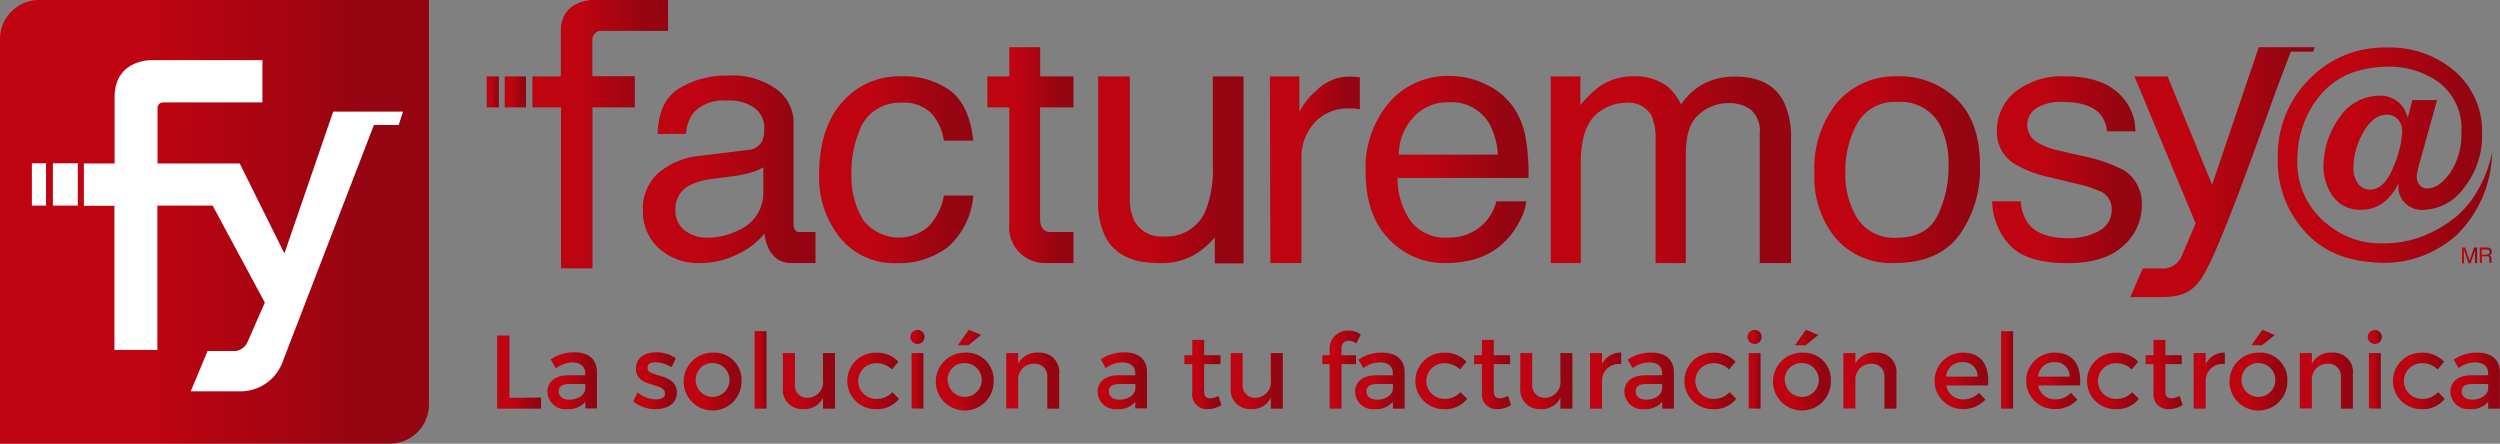 <svg xmlns="http://www.w3.org/2000/svg" xmlns:xlink="http://www.w3.org/1999/xlink" viewBox="0 0 280.75 49.83"><rect x="0" y="0" width="280.75" height="49.83" fill="#808080" stroke="none"/><defs><style>.a{fill:url(#a);}.b{fill:url(#b);}.c{fill:url(#c);}.d{fill:url(#d);}.e{fill:url(#e);}.f{fill:url(#f);}.g{fill:url(#g);}.h{fill:url(#h);}.i{fill:url(#i);}.j{fill:url(#j);}.k{fill:url(#k);}.l{fill:url(#l);}.m{fill:none;}.n{fill:url(#m);}.o{fill:url(#n);}.p{fill:url(#o);}.q{fill:url(#p);}.r{fill:url(#q);}.s{fill:#fff;}.t{fill:url(#r);}.u{fill:url(#s);}.v{fill:url(#t);}.w{fill:url(#u);}.x{fill:url(#v);}.y{fill:url(#w);}.z{fill:url(#x);}.aa{fill:url(#y);}.ab{fill:url(#z);}.ac{fill:url(#aa);}.ad{fill:url(#ab);}.ae{fill:url(#ac);}.af{fill:url(#ad);}.ag{fill:url(#ae);}.ah{fill:url(#af);}.ai{fill:url(#ag);}.aj{fill:url(#ah);}.ak{fill:url(#ai);}.al{fill:url(#aj);}.am{fill:url(#ak);}.an{fill:url(#al);}.ao{fill:url(#am);}.ap{fill:url(#an);}.aq{fill:url(#ao);}.ar{fill:url(#ap);}.as{fill:url(#aq);}.at{fill:url(#ar);}.au{fill:url(#as);}.av{fill:url(#at);}.aw{fill:url(#au);}.ax{fill:url(#av);}.ay{fill:url(#aw);}.az{fill:url(#ax);}.ba{fill:url(#ay);}.bb{fill:url(#az);}</style><linearGradient id="a" x1="73.84" y1="22.69" x2="93.16" y2="22.69" gradientUnits="userSpaceOnUse"><stop offset="0.36" stop-color="#be0411"/><stop offset="0.86" stop-color="#950411"/></linearGradient><linearGradient id="b" x1="93.57" y1="22.69" x2="110.88" y2="22.69" xlink:href="#a"/><linearGradient id="c" x1="124.92" y1="22.7" x2="141.23" y2="22.7" xlink:href="#a"/><linearGradient id="d" x1="144.19" y1="22.69" x2="154.29" y2="22.69" xlink:href="#a"/><linearGradient id="e" x1="154.94" y1="22.68" x2="173.28" y2="22.68" xlink:href="#a"/><linearGradient id="f" x1="175.73" y1="22.7" x2="202.75" y2="22.7" xlink:href="#a"/><linearGradient id="g" x1="205.34" y1="22.7" x2="223.93" y2="22.7" xlink:href="#a"/><linearGradient id="h" x1="225.27" y1="22.7" x2="242.06" y2="22.7" xlink:href="#a"/><linearGradient id="i" x1="257.38" y1="21.04" x2="281.42" y2="21.04" xlink:href="#a"/><linearGradient id="j" x1="240.81" y1="22.97" x2="261.52" y2="22.97" xlink:href="#a"/><linearGradient id="k" x1="61.37" y1="18.7" x2="76.61" y2="18.7" xlink:href="#a"/><linearGradient id="l" x1="112.46" y1="21.06" x2="122.13" y2="21.06" xlink:href="#a"/><linearGradient id="m" x1="56.68" y1="10.32" x2="59.06" y2="10.32" xlink:href="#a"/><linearGradient id="n" x1="54.66" y1="10.32" x2="56.02" y2="10.32" xlink:href="#a"/><linearGradient id="o" x1="278.08" y1="32.3" x2="279.76" y2="32.3" xlink:href="#a"/><linearGradient id="p" x1="280.05" y1="32.3" x2="281.47" y2="32.3" xlink:href="#a"/><linearGradient id="q" x1="1.58" y1="28.55" x2="49.75" y2="28.55" xlink:href="#a"/><linearGradient id="r" x1="57.41" y1="45.43" x2="62.34" y2="45.43" xlink:href="#a"/><linearGradient id="s" x1="63.06" y1="46.42" x2="68.63" y2="46.42" xlink:href="#a"/><linearGradient id="t" x1="72.7" y1="46.4" x2="77.59" y2="46.4" xlink:href="#a"/><linearGradient id="u" x1="78.36" y1="46.41" x2="84.85" y2="46.41" xlink:href="#a"/><linearGradient id="v" x1="86.32" y1="45.18" x2="87.66" y2="45.18" xlink:href="#a"/><linearGradient id="w" x1="89.51" y1="46.43" x2="95.36" y2="46.43" xlink:href="#a"/><linearGradient id="x" x1="96.76" y1="46.41" x2="102.54" y2="46.41" xlink:href="#a"/><linearGradient id="y" x1="103.83" y1="45.11" x2="105.4" y2="45.11" xlink:href="#a"/><linearGradient id="z" x1="106.68" y1="45.12" x2="113.17" y2="45.12" xlink:href="#a"/><linearGradient id="aa" x1="114.58" y1="46.39" x2="120.53" y2="46.39" xlink:href="#a"/><linearGradient id="ab" x1="124.84" y1="46.42" x2="130.41" y2="46.42" xlink:href="#a"/><linearGradient id="ac" x1="134.59" y1="45.7" x2="138.75" y2="45.7" xlink:href="#a"/><linearGradient id="ad" x1="139.79" y1="46.43" x2="145.64" y2="46.43" xlink:href="#a"/><linearGradient id="ae" x1="150.08" y1="45.15" x2="154.44" y2="45.15" xlink:href="#a"/><linearGradient id="af" x1="153.78" y1="46.42" x2="159.35" y2="46.42" xlink:href="#a"/><linearGradient id="ag" x1="160.56" y1="46.41" x2="166.34" y2="46.41" xlink:href="#a"/><linearGradient id="ah" x1="167.11" y1="45.7" x2="171.27" y2="45.7" xlink:href="#a"/><linearGradient id="ai" x1="172.31" y1="46.43" x2="178.16" y2="46.43" xlink:href="#a"/><linearGradient id="aj" x1="180.14" y1="46.39" x2="183.64" y2="46.39" xlink:href="#a"/><linearGradient id="ak" x1="183.99" y1="46.42" x2="189.56" y2="46.42" xlink:href="#a"/><linearGradient id="al" x1="190.78" y1="46.41" x2="196.56" y2="46.41" xlink:href="#a"/><linearGradient id="am" x1="197.84" y1="45.11" x2="199.41" y2="45.11" xlink:href="#a"/><linearGradient id="an" x1="200.7" y1="45.12" x2="207.19" y2="45.12" xlink:href="#a"/><linearGradient id="ao" x1="208.59" y1="46.39" x2="214.55" y2="46.39" xlink:href="#a"/><linearGradient id="ap" x1="218.78" y1="46.41" x2="224.86" y2="46.41" xlink:href="#a"/><linearGradient id="aq" x1="226.3" y1="45.18" x2="227.65" y2="45.18" xlink:href="#a"/><linearGradient id="ar" x1="229.11" y1="46.41" x2="235.19" y2="46.41" xlink:href="#a"/><linearGradient id="as" x1="235.99" y1="46.41" x2="241.77" y2="46.41" xlink:href="#a"/><linearGradient id="at" x1="242.54" y1="45.7" x2="246.69" y2="45.7" xlink:href="#a"/><linearGradient id="au" x1="247.93" y1="46.39" x2="251.43" y2="46.39" xlink:href="#a"/><linearGradient id="av" x1="251.96" y1="45.12" x2="258.45" y2="45.12" xlink:href="#a"/><linearGradient id="aw" x1="259.85" y1="46.39" x2="265.81" y2="46.39" xlink:href="#a"/><linearGradient id="ax" x1="267.49" y1="45.11" x2="269.06" y2="45.11" xlink:href="#a"/><linearGradient id="ay" x1="270.35" y1="46.41" x2="276.12" y2="46.41" xlink:href="#a"/><linearGradient id="az" x1="276.76" y1="46.42" x2="282.32" y2="46.42" xlink:href="#a"/></defs><title>logo_footer</title><path class="a" d="M91.24,29.69h1.92v3.49H90.43c-2.79,0-3-3.31-3-3.31a8.48,8.48,0,0,1-3,2.31,9.26,9.26,0,0,1-4.28,1,6.46,6.46,0,0,1-4.59-1.67,5.49,5.49,0,0,1-1.78-4.19A5.34,5.34,0,0,1,75.59,23a8.39,8.39,0,0,1,4.6-1.86l5.41-.67a1.86,1.86,0,0,0,1.57-1,2.9,2.9,0,0,0,.23-1.28,2.74,2.74,0,0,0-1.21-2.51,4.86,4.86,0,0,0-3-.74,4.53,4.53,0,0,0-3.77,1.41,4.71,4.71,0,0,0-.81,2.33H75.43c.07-2.45.87-4.16,2.42-5.11a10.07,10.07,0,0,1,5.4-1.44,8.53,8.53,0,0,1,5.24,1.33,4.67,4.67,0,0,1,2.21,4.14V28.79C90.7,29.69,91.24,29.69,91.24,29.69ZM78.46,29.5a4,4,0,0,0,2.54.83,7.88,7.88,0,0,0,3.47-.81A4.57,4.57,0,0,0,87.3,25.1V22.42a5.72,5.72,0,0,1-1.6.65,12.24,12.24,0,0,1-1.92.37l-2,.26a8.11,8.11,0,0,0-2.77.76,2.94,2.94,0,0,0-1.58,2.77A2.7,2.7,0,0,0,78.46,29.5Z" transform="translate(-1.58 -3.64)"/><path class="b" d="M108.31,13.83q2.13,1.62,2.57,5.61h-3.3a5.93,5.93,0,0,0-1.38-3.05,4.4,4.4,0,0,0-3.45-1.21,4.78,4.78,0,0,0-4.65,3.11,12.17,12.17,0,0,0-.9,5,9.29,9.29,0,0,0,1.28,5,5.06,5.06,0,0,0,7.39.77,6.82,6.82,0,0,0,1.71-3.46h3.3a8.62,8.62,0,0,1-2.83,5.77,9,9,0,0,1-5.79,1.82,7.79,7.79,0,0,1-6.33-2.84,10.77,10.77,0,0,1-2.36-7.1c0-3.49.87-6.2,2.59-8.14a8.44,8.44,0,0,1,6.59-2.9A8.93,8.93,0,0,1,108.31,13.83Z" transform="translate(-1.58 -3.64)"/><path class="c" d="M128.46,12.22V25.85a5.79,5.79,0,0,0,.48,2.53,3.41,3.41,0,0,0,3.35,1.81A4.73,4.73,0,0,0,137.08,27a12.48,12.48,0,0,0,.7-4.66V12.22h3.45v21H138V30.31a11.47,11.47,0,0,1-1.7,1.57,7.38,7.38,0,0,1-4.67,1.3q-4.32,0-5.88-2.88a8.55,8.55,0,0,1-.85-4.13V12.22Z" transform="translate(-1.58 -3.64)"/><path class="d" d="M144.19,12.22h3.31v4a7.85,7.85,0,0,1,2-2.5,5.24,5.24,0,0,1,3.66-1.48l.33,0,.8.08V15.9c-.21,0-.4-.06-.58-.08l-.57,0a5,5,0,0,0-4,1.67,5.74,5.74,0,0,0-1.41,3.83V33.18h-3.49Z" transform="translate(-1.58 -3.64)"/><path class="e" d="M168.58,13.18a7.65,7.65,0,0,1,3,2.57,8.6,8.6,0,0,1,1.35,3.5,22.59,22.59,0,0,1,.3,4.37h-14.7A8.37,8.37,0,0,0,160,28.48a4.83,4.83,0,0,0,4.17,1.83,5.41,5.41,0,0,0,4.21-1.73,5.79,5.79,0,0,0,1.25-2.33H173a6.85,6.85,0,0,1-.88,2.44,8.74,8.74,0,0,1-1.66,2.19,7.88,7.88,0,0,1-3.8,2,11.55,11.55,0,0,1-2.76.3,8.49,8.49,0,0,1-6.35-2.7q-2.61-2.68-2.61-7.55a11.28,11.28,0,0,1,2.63-7.76,8.7,8.7,0,0,1,6.86-3A9.28,9.28,0,0,1,168.58,13.18ZM169.79,21a8.43,8.43,0,0,0-.95-3.46,4.91,4.91,0,0,0-4.62-2.41,5.11,5.11,0,0,0-3.89,1.66A6.2,6.2,0,0,0,158.66,21Z" transform="translate(-1.58 -3.64)"/><path class="f" d="M175.73,12.22h3.33v3.23a11.37,11.37,0,0,1,2.18-2.12A6.6,6.6,0,0,1,185,12.21a6,6,0,0,1,3.86,1.16,6,6,0,0,1,1.5,2A7.18,7.18,0,0,1,193,13a7.47,7.47,0,0,1,3.41-.76q4.05,0,5.51,2.87a9.14,9.14,0,0,1,.79,4.16V33.18h-3.51V18.67a3.15,3.15,0,0,0-1-2.71,4,4,0,0,0-2.45-.74,4.93,4.93,0,0,0-3.42,1.31c-1,.87-1.43,2.33-1.43,4.36V33.18H187.5V19.49a6.65,6.65,0,0,0-.48-2.92,3,3,0,0,0-2.87-1.38,5,5,0,0,0-3.48,1.45c-1,1-1.57,2.73-1.57,5.26V33.18h-3.37Z" transform="translate(-1.58 -3.64)"/><path class="g" d="M221.27,14.74c1.77,1.7,2.66,4.18,2.66,7.47a12.67,12.67,0,0,1-2.35,7.87q-2.34,3.11-7.28,3.1a8.26,8.26,0,0,1-6.53-2.74,10.76,10.76,0,0,1-2.43-7.39,11.68,11.68,0,0,1,2.55-7.9,8.64,8.64,0,0,1,6.86-2.94A9.11,9.11,0,0,1,221.27,14.74Zm-2.1,13.1a12.32,12.32,0,0,0,1.23-5.54,9.68,9.68,0,0,0-.89-4.48,5,5,0,0,0-4.86-2.73,4.81,4.81,0,0,0-4.45,2.32A10.75,10.75,0,0,0,208.82,23a9.33,9.33,0,0,0,1.38,5.24,4.91,4.91,0,0,0,4.42,2.09Q217.94,30.33,219.17,27.84Z" transform="translate(-1.58 -3.64)"/><path class="h" d="M228.51,26.25a4.71,4.71,0,0,0,.87,2.54c.86,1.07,2.37,1.6,4.51,1.6a6.91,6.91,0,0,0,3.37-.8,2.64,2.64,0,0,0,1.46-2.48,2.11,2.11,0,0,0-1.17-1.93,14.22,14.22,0,0,0-2.93-.94l-2.73-.66a13.68,13.68,0,0,1-3.84-1.4,4.16,4.16,0,0,1-2.22-3.72,5.61,5.61,0,0,1,2.08-4.52,8.47,8.47,0,0,1,5.6-1.73q4.61,0,6.63,2.61a5.57,5.57,0,0,1,1.24,3.57h-3.19a3.32,3.32,0,0,0-.82-2c-.82-.85-2.17-1.3-4.13-1.3a5.19,5.19,0,0,0-3,.71,2.23,2.23,0,0,0-1,1.89,2.31,2.31,0,0,0,1.33,2.05,7.88,7.88,0,0,0,2.26.81l2.27.54a18,18,0,0,1,5,1.67,4.42,4.42,0,0,1,2,4A6,6,0,0,1,240,31.27q-2.06,1.92-6.27,1.92-4.54,0-6.43-2a7.43,7.43,0,0,1-2-4.94Z" transform="translate(-1.58 -3.64)"/><path class="i" d="M277.5,30a12.55,12.55,0,0,1-3.62,2.27,11.9,11.9,0,0,1-4.95.88c-4-.14-6.73-1.37-8.79-3.83a11.66,11.66,0,0,1-2.76-8,12,12,0,0,1,3.2-8.44,11.71,11.71,0,0,1,8.92-3.9,11.22,11.22,0,0,1,7.64,2.56,8.91,8.91,0,0,1,3.18,7.15,9.35,9.35,0,0,1-2,6,5.84,5.84,0,0,1-4.61,2.52,2.65,2.65,0,0,1-2.07-.8,2.49,2.49,0,0,1-.72-1.66,2.09,2.09,0,0,1,0-.24c0-.09,0-.18,0-.29A6.09,6.09,0,0,1,269.69,26a4.11,4.11,0,0,1-3,1.2,3.73,3.73,0,0,1-3-1.35,5.72,5.72,0,0,1-1.18-3.77,9.36,9.36,0,0,1,1.8-5.25,5.4,5.4,0,0,1,4.41-2.44,3.13,3.13,0,0,1,2.39.9,3.54,3.54,0,0,1,.86,1.59l.52-2h2.77l-1.87,6.72c-.15.55-.25.95-.32,1.22a3.11,3.11,0,0,0-.09.69,1.49,1.49,0,0,0,.29.87,1.05,1.05,0,0,0,.94.41c.84,0,1.67-.58,2.52-1.74a7.71,7.71,0,0,0,1.26-4.62,6.42,6.42,0,0,0-3.45-6.12,9.53,9.53,0,0,0-4.87-1.18c-3.33.08-5.7,1.06-7.52,3.19a11.16,11.16,0,0,0-2.57,7A8.8,8.8,0,0,0,263,28.86a9.2,9.2,0,0,0,6.15,2.1,11.72,11.72,0,0,0,5.1-1.05,12.62,12.62,0,0,0,2.68-1.58h0s3.35-2.11,4.51-7.55A13.32,13.32,0,0,1,277.5,30Zm-6.61-12.92a1.6,1.6,0,0,0-1.27-.56c-1,0-1.91.67-2.65,2a8.1,8.1,0,0,0-1.1,3.88,3.07,3.07,0,0,0,.49,1.83,1.61,1.61,0,0,0,1.4.7c1.05,0,1.91-.84,2.59-2.52a11.62,11.62,0,0,0,1-3.95A2.08,2.08,0,0,0,270.89,17.06Z" transform="translate(-1.58 -3.64)"/><path class="j" d="M242.21,33.79,240.81,37h3.58c2.22,0,3.35-.62,4.26-1.88s2.23-4.32,4.23-9.53c.84-2.21,1.89-5.08,3.15-8.59,1.48-4.13,2.3-6.22,2.81-7.56h2.51l.17-.5h-6.28L250,24.39l-5-12.17h-3.72l6.87,16.5-1.65,3.88a2.37,2.37,0,0,1-1.81,1.19Z" transform="translate(-1.58 -3.64)"/><path class="k" d="M64.58,33.77V15.7H61.37V12.22h3.19V7.11c0-3.47,3.54-3.47,3.54-3.47h8.51V7.11H69.24a1,1,0,0,0-1.14,1v4.09h4.77V15.7H68.12V33.77Z" transform="translate(-1.58 -3.64)"/><path class="l" d="M122.13,15.7V12.22h-3.74V8.94h-3.47v3.28h-2.46V15.7h2.46V28.84a4,4,0,0,0,3.94,4.34h3.27V29.69h-2.75s-1,0-1-1.47V15.7Z" transform="translate(-1.58 -3.64)"/><line class="m" x1="253.29" y1="16.33" x2="253.39" y2="16.23"/><rect class="n" x="56.68" y="8.58" width="2.39" height="3.48"/><rect class="o" x="54.66" y="8.58" width="1.36" height="3.48"/><path class="p" d="M278.08,31.43h.34l.5,1.48.5-1.48h.34v1.75h-.23V32a2.26,2.26,0,0,0,0-.27l-.5,1.48h-.24l-.5-1.48v.06s0,.1,0,.19v1.23h-.23Z" transform="translate(-1.58 -3.64)"/><path class="q" d="M280.05,31.43h.79a.76.76,0,0,1,.32.06.41.41,0,0,1,.24.41.53.53,0,0,1-.06.26.6.6,0,0,1-.19.16.31.31,0,0,1,.16.11.37.37,0,0,1,.05.22v.23a1.39,1.39,0,0,0,0,.15.14.14,0,0,0,.08.11v0h-.3s0,0,0-.06a.45.45,0,0,1,0-.14l0-.29a.24.24,0,0,0-.12-.23.55.55,0,0,0-.21,0h-.52v.75h-.23Zm.76.8a.42.42,0,0,0,.26-.07.27.27,0,0,0,.09-.24.27.27,0,0,0-.13-.25.5.5,0,0,0-.19,0h-.56v.59Z" transform="translate(-1.58 -3.64)"/><path class="r" d="M49.75,3.64H6A4.39,4.39,0,0,0,1.58,8V53.46H45.36a4.39,4.39,0,0,0,4.39-4.4V3.64Z" transform="translate(-1.58 -3.64)"/><line class="s" x1="24.03" y1="24.96" x2="24.14" y2="24.86"/><rect class="s" x="5.94" y="18.34" width="2.8" height="4.75"/><rect class="s" x="3.58" y="18.34" width="1.59" height="4.75"/><path class="s" d="M31.05,10.39H18.71s-4.26-.17-4.26,4.17V22H11v4.75h3.43V42.94h4.82V26.73h6.21l5.86,10.89-1.95,4.44a1.69,1.69,0,0,1-1.38,1H24.89L23,47.59h5.52a5.07,5.07,0,0,0,4.88-3.53L43.57,17.68h2.78l.49-1.51H39L33.52,32.1,28.5,22H19.27V15.74s0-.6.71-.6H31.05Z" transform="translate(-1.58 -3.64)"/><path class="t" d="M62.34,48.28v1.25H57.41V41.32h1.38v7Z" transform="translate(-1.58 -3.64)"/><path class="u" d="M67.31,48.77a2.53,2.53,0,0,1-2.06.82,2,2,0,0,1-2.19-1.94c0-1.13.86-1.86,2.35-1.87H67.3v-.19c0-.79-.51-1.25-1.49-1.25A3.29,3.29,0,0,0,64,45L63.42,44a4.54,4.54,0,0,1,2.68-.79c1.61,0,2.51.82,2.52,2.2v4.09H67.31Zm0-1.43v-.58H65.61c-.88,0-1.28.24-1.28.83s.45.93,1.2.93C66.49,48.52,67.23,48,67.3,47.34Z" transform="translate(-1.58 -3.64)"/><path class="v" d="M77.48,43.87l-.49,1a3.65,3.65,0,0,0-1.79-.55c-.52,0-.91.18-.91.62,0,1.15,3.31.53,3.3,2.79,0,1.28-1.13,1.86-2.39,1.86a3.86,3.86,0,0,1-2.5-.87l.48-1a3.38,3.38,0,0,0,2.08.77c.58,0,1-.2,1-.67,0-1.28-3.28-.56-3.26-2.81,0-1.27,1.1-1.81,2.29-1.81A3.91,3.91,0,0,1,77.48,43.87Z" transform="translate(-1.58 -3.64)"/><path class="w" d="M84.85,46.41a3.25,3.25,0,1,1-3.24-3.17A3.05,3.05,0,0,1,84.85,46.41Zm-5.14,0a1.9,1.9,0,1,0,1.9-2A1.87,1.87,0,0,0,79.71,46.42Z" transform="translate(-1.58 -3.64)"/><path class="x" d="M86.32,49.53v-8.7h1.34v8.7Z" transform="translate(-1.58 -3.64)"/><path class="y" d="M95.36,49.53H94V48.31a2.28,2.28,0,0,1-2.22,1.27,2.16,2.16,0,0,1-2.28-2.41V43.29h1.35V46.8a1.37,1.37,0,0,0,1.45,1.51,1.76,1.76,0,0,0,1.7-2V43.29h1.35Z" transform="translate(-1.58 -3.64)"/><path class="z" d="M102.47,44.26l-.73.87a2.39,2.39,0,0,0-1.78-.7,2,2,0,0,0,0,4,2.31,2.31,0,0,0,1.83-.75l.75.75a3.15,3.15,0,0,1-2.64,1.16,3.17,3.17,0,0,1,0-6.34A3.29,3.29,0,0,1,102.47,44.26Z" transform="translate(-1.58 -3.64)"/><path class="aa" d="M105.4,41.51a.79.79,0,1,1-.79-.82A.78.78,0,0,1,105.4,41.51Zm-1.45,8V43.29h1.33v6.24Z" transform="translate(-1.58 -3.64)"/><path class="ab" d="M113.17,46.41a3.25,3.25,0,1,1-3.24-3.17A3.05,3.05,0,0,1,113.17,46.41Zm-5.14,0a1.9,1.9,0,1,0,1.9-2A1.87,1.87,0,0,0,108,46.42Zm2.3-4h-1.19l1.24-1.74,1.38.59Z" transform="translate(-1.58 -3.64)"/><path class="ac" d="M120.53,45.65v3.88h-1.34V46a1.39,1.39,0,0,0-1.5-1.51,1.75,1.75,0,0,0-1.77,1.7v3.32h-1.34V43.29h1.34v1.2a2.36,2.36,0,0,1,2.3-1.25A2.18,2.18,0,0,1,120.53,45.65Z" transform="translate(-1.58 -3.64)"/><path class="ad" d="M129.08,48.77a2.51,2.51,0,0,1-2.06.82,2,2,0,0,1-2.18-1.94c0-1.13.85-1.86,2.35-1.87h1.88v-.19c0-.79-.5-1.25-1.48-1.25a3.29,3.29,0,0,0-1.84.63L125.2,44a4.54,4.54,0,0,1,2.68-.79c1.6,0,2.5.82,2.51,2.2l0,4.09h-1.33Zm0-1.43v-.58h-1.68c-.88,0-1.29.24-1.29.83s.46.93,1.21.93C128.26,48.52,129,48,129.07,47.34Z" transform="translate(-1.58 -3.64)"/><path class="ae" d="M138.75,49.13a3.06,3.06,0,0,1-1.54.46,1.64,1.64,0,0,1-1.74-1.82V44.53h-.88v-1h.88V41.81h1.33v1.72h1.84v1H136.8v3c0,.64.25.84.67.84a2.16,2.16,0,0,0,.94-.27Z" transform="translate(-1.58 -3.64)"/><path class="af" d="M145.64,49.53h-1.35V48.31a2.28,2.28,0,0,1-2.22,1.27,2.16,2.16,0,0,1-2.28-2.41V43.29h1.34V46.8a1.37,1.37,0,0,0,1.45,1.51,1.76,1.76,0,0,0,1.71-2V43.29h1.35Z" transform="translate(-1.58 -3.64)"/><path class="ag" d="M152.23,42.79v.74h1.63v1h-1.63v5H150.9v-5h-.82v-1h.82v-.61A2,2,0,0,1,153,40.77a2.37,2.37,0,0,1,1.4.43l-.51,1a1.49,1.49,0,0,0-.85-.3A.79.79,0,0,0,152.23,42.79Z" transform="translate(-1.58 -3.64)"/><path class="ah" d="M158,48.77a2.5,2.5,0,0,1-2.05.82,2,2,0,0,1-2.19-1.94c0-1.13.85-1.86,2.35-1.87H158v-.19c0-.79-.5-1.25-1.48-1.25a3.29,3.29,0,0,0-1.84.63l-.55-.94a4.54,4.54,0,0,1,2.68-.79c1.6,0,2.5.82,2.51,2.2l0,4.09H158Zm0-1.43v-.58h-1.68c-.88,0-1.29.24-1.29.83s.46.93,1.21.93C157.21,48.52,157.94,48,158,47.34Z" transform="translate(-1.58 -3.64)"/><path class="ai" d="M166.27,44.26l-.74.87a2.36,2.36,0,0,0-1.77-.7,2,2,0,0,0,0,4,2.31,2.31,0,0,0,1.83-.75l.75.75a3.15,3.15,0,0,1-2.64,1.16,3.17,3.17,0,0,1,0-6.34A3.29,3.29,0,0,1,166.27,44.26Z" transform="translate(-1.58 -3.64)"/><path class="aj" d="M171.27,49.13a3,3,0,0,1-1.54.46A1.64,1.64,0,0,1,168,47.77V44.53h-.88v-1H168V41.81h1.33v1.72h1.84v1h-1.84v3c0,.64.25.84.67.84a2.16,2.16,0,0,0,.94-.27Z" transform="translate(-1.58 -3.64)"/><path class="ak" d="M178.16,49.53h-1.35V48.31a2.28,2.28,0,0,1-2.22,1.27,2.16,2.16,0,0,1-2.28-2.41V43.29h1.34V46.8a1.37,1.37,0,0,0,1.45,1.51,1.76,1.76,0,0,0,1.71-2V43.29h1.35Z" transform="translate(-1.58 -3.64)"/><path class="al" d="M181.49,44.53a2.27,2.27,0,0,1,2.15-1.29v1.29a1.88,1.88,0,0,0-2.15,1.74v3.26h-1.35V43.29h1.35Z" transform="translate(-1.58 -3.64)"/><path class="am" d="M188.24,48.77a2.53,2.53,0,0,1-2.06.82A2,2,0,0,1,184,47.65c0-1.13.86-1.86,2.35-1.87h1.89v-.19c0-.79-.51-1.25-1.49-1.25a3.28,3.28,0,0,0-1.83.63l-.55-.94a4.49,4.49,0,0,1,2.67-.79c1.61,0,2.51.82,2.52,2.2v4.09h-1.32Zm0-1.43v-.58h-1.69c-.87,0-1.28.24-1.28.83s.45.93,1.2.93C187.42,48.52,188.16,48,188.23,47.34Z" transform="translate(-1.58 -3.64)"/><path class="an" d="M196.49,44.26l-.74.87a2.37,2.37,0,0,0-1.78-.7,2,2,0,0,0,0,4,2.34,2.34,0,0,0,1.84-.75l.75.75a3.18,3.18,0,0,1-2.65,1.16,3.17,3.17,0,0,1,0-6.34A3.32,3.32,0,0,1,196.49,44.26Z" transform="translate(-1.58 -3.64)"/><path class="ao" d="M199.41,41.51a.79.79,0,1,1-.78-.82A.78.78,0,0,1,199.41,41.51Zm-1.45,8V43.29h1.33v6.24Z" transform="translate(-1.58 -3.64)"/><path class="ap" d="M207.19,46.41A3.25,3.25,0,1,1,204,43.24,3.05,3.05,0,0,1,207.19,46.41Zm-5.15,0a1.9,1.9,0,1,0,1.91-2A1.88,1.88,0,0,0,202,46.42Zm2.31-4h-1.2l1.24-1.74,1.38.59Z" transform="translate(-1.58 -3.64)"/><path class="aq" d="M214.55,45.65v3.88H213.2V46a1.39,1.39,0,0,0-1.49-1.51,1.75,1.75,0,0,0-1.77,1.7v3.32h-1.35V43.29h1.35v1.2a2.34,2.34,0,0,1,2.29-1.25A2.18,2.18,0,0,1,214.55,45.65Z" transform="translate(-1.58 -3.64)"/><path class="ar" d="M224.84,46.93h-4.7a1.9,1.9,0,0,0,1.93,1.56,2.39,2.39,0,0,0,1.75-.73l.72.76A3.39,3.39,0,0,1,222,49.58a3.17,3.17,0,0,1,0-6.34C224.12,43.24,225,44.68,224.84,46.93Zm-1.17-1a1.6,1.6,0,0,0-1.73-1.62,1.77,1.77,0,0,0-1.82,1.62Z" transform="translate(-1.58 -3.64)"/><path class="as" d="M226.3,49.53v-8.7h1.35v8.7Z" transform="translate(-1.58 -3.64)"/><path class="at" d="M235.17,46.93h-4.7a1.9,1.9,0,0,0,1.93,1.56,2.39,2.39,0,0,0,1.75-.73l.72.76a3.39,3.39,0,0,1-2.58,1.06,3.17,3.17,0,0,1,0-6.34C234.45,43.24,235.33,44.68,235.17,46.93Zm-1.17-1a1.6,1.6,0,0,0-1.73-1.62,1.77,1.77,0,0,0-1.82,1.62Z" transform="translate(-1.58 -3.64)"/><path class="au" d="M241.7,44.26l-.74.87a2.37,2.37,0,0,0-1.78-.7,2,2,0,0,0,0,4,2.32,2.32,0,0,0,1.84-.75l.75.75a3.16,3.16,0,0,1-2.65,1.16,3.17,3.17,0,0,1,0-6.34A3.32,3.32,0,0,1,241.7,44.26Z" transform="translate(-1.58 -3.64)"/><path class="av" d="M246.69,49.13a3,3,0,0,1-1.53.46,1.64,1.64,0,0,1-1.74-1.82V44.53h-.88v-1h.88V41.81h1.33v1.72h1.84v1h-1.84v3c0,.64.25.84.67.84a2.08,2.08,0,0,0,.93-.27Z" transform="translate(-1.58 -3.64)"/><path class="aw" d="M249.28,44.53a2.27,2.27,0,0,1,2.15-1.29v1.29a1.88,1.88,0,0,0-2.15,1.74v3.26h-1.35V43.29h1.35Z" transform="translate(-1.58 -3.64)"/><path class="ax" d="M258.45,46.41a3.25,3.25,0,1,1-3.24-3.17A3.05,3.05,0,0,1,258.45,46.41Zm-5.15,0a1.9,1.9,0,1,0,1.91-2A1.88,1.88,0,0,0,253.3,46.42Zm2.31-4h-1.2l1.24-1.74,1.38.59Z" transform="translate(-1.58 -3.64)"/><path class="ay" d="M265.81,45.65v3.88h-1.35V46a1.39,1.39,0,0,0-1.5-1.51,1.74,1.74,0,0,0-1.76,1.7v3.32h-1.35V43.29h1.35v1.2a2.34,2.34,0,0,1,2.29-1.25A2.18,2.18,0,0,1,265.81,45.65Z" transform="translate(-1.58 -3.64)"/><path class="az" d="M269.06,41.51a.79.79,0,1,1-.78-.82A.78.78,0,0,1,269.06,41.51Zm-1.45,8V43.29h1.33v6.24Z" transform="translate(-1.58 -3.64)"/><path class="ba" d="M276.05,44.26l-.73.87a2.39,2.39,0,0,0-1.78-.7,2,2,0,0,0,0,4,2.35,2.35,0,0,0,1.84-.75l.74.75a3.15,3.15,0,0,1-2.64,1.16,3.17,3.17,0,0,1,0-6.34A3.29,3.29,0,0,1,276.05,44.26Z" transform="translate(-1.58 -3.64)"/><path class="bb" d="M281,48.77a2.52,2.52,0,0,1-2.06.82,2,2,0,0,1-2.18-1.94c0-1.13.85-1.86,2.35-1.87H281v-.19c0-.79-.5-1.25-1.49-1.25a3.28,3.28,0,0,0-1.83.63l-.55-.94a4.52,4.52,0,0,1,2.68-.79c1.6,0,2.5.82,2.51,2.2v4.09H281Zm0-1.43v-.58h-1.68c-.88,0-1.29.24-1.29.83s.46.93,1.2.93C280.18,48.52,280.92,48,281,47.34Z" transform="translate(-1.58 -3.64)"/></svg>